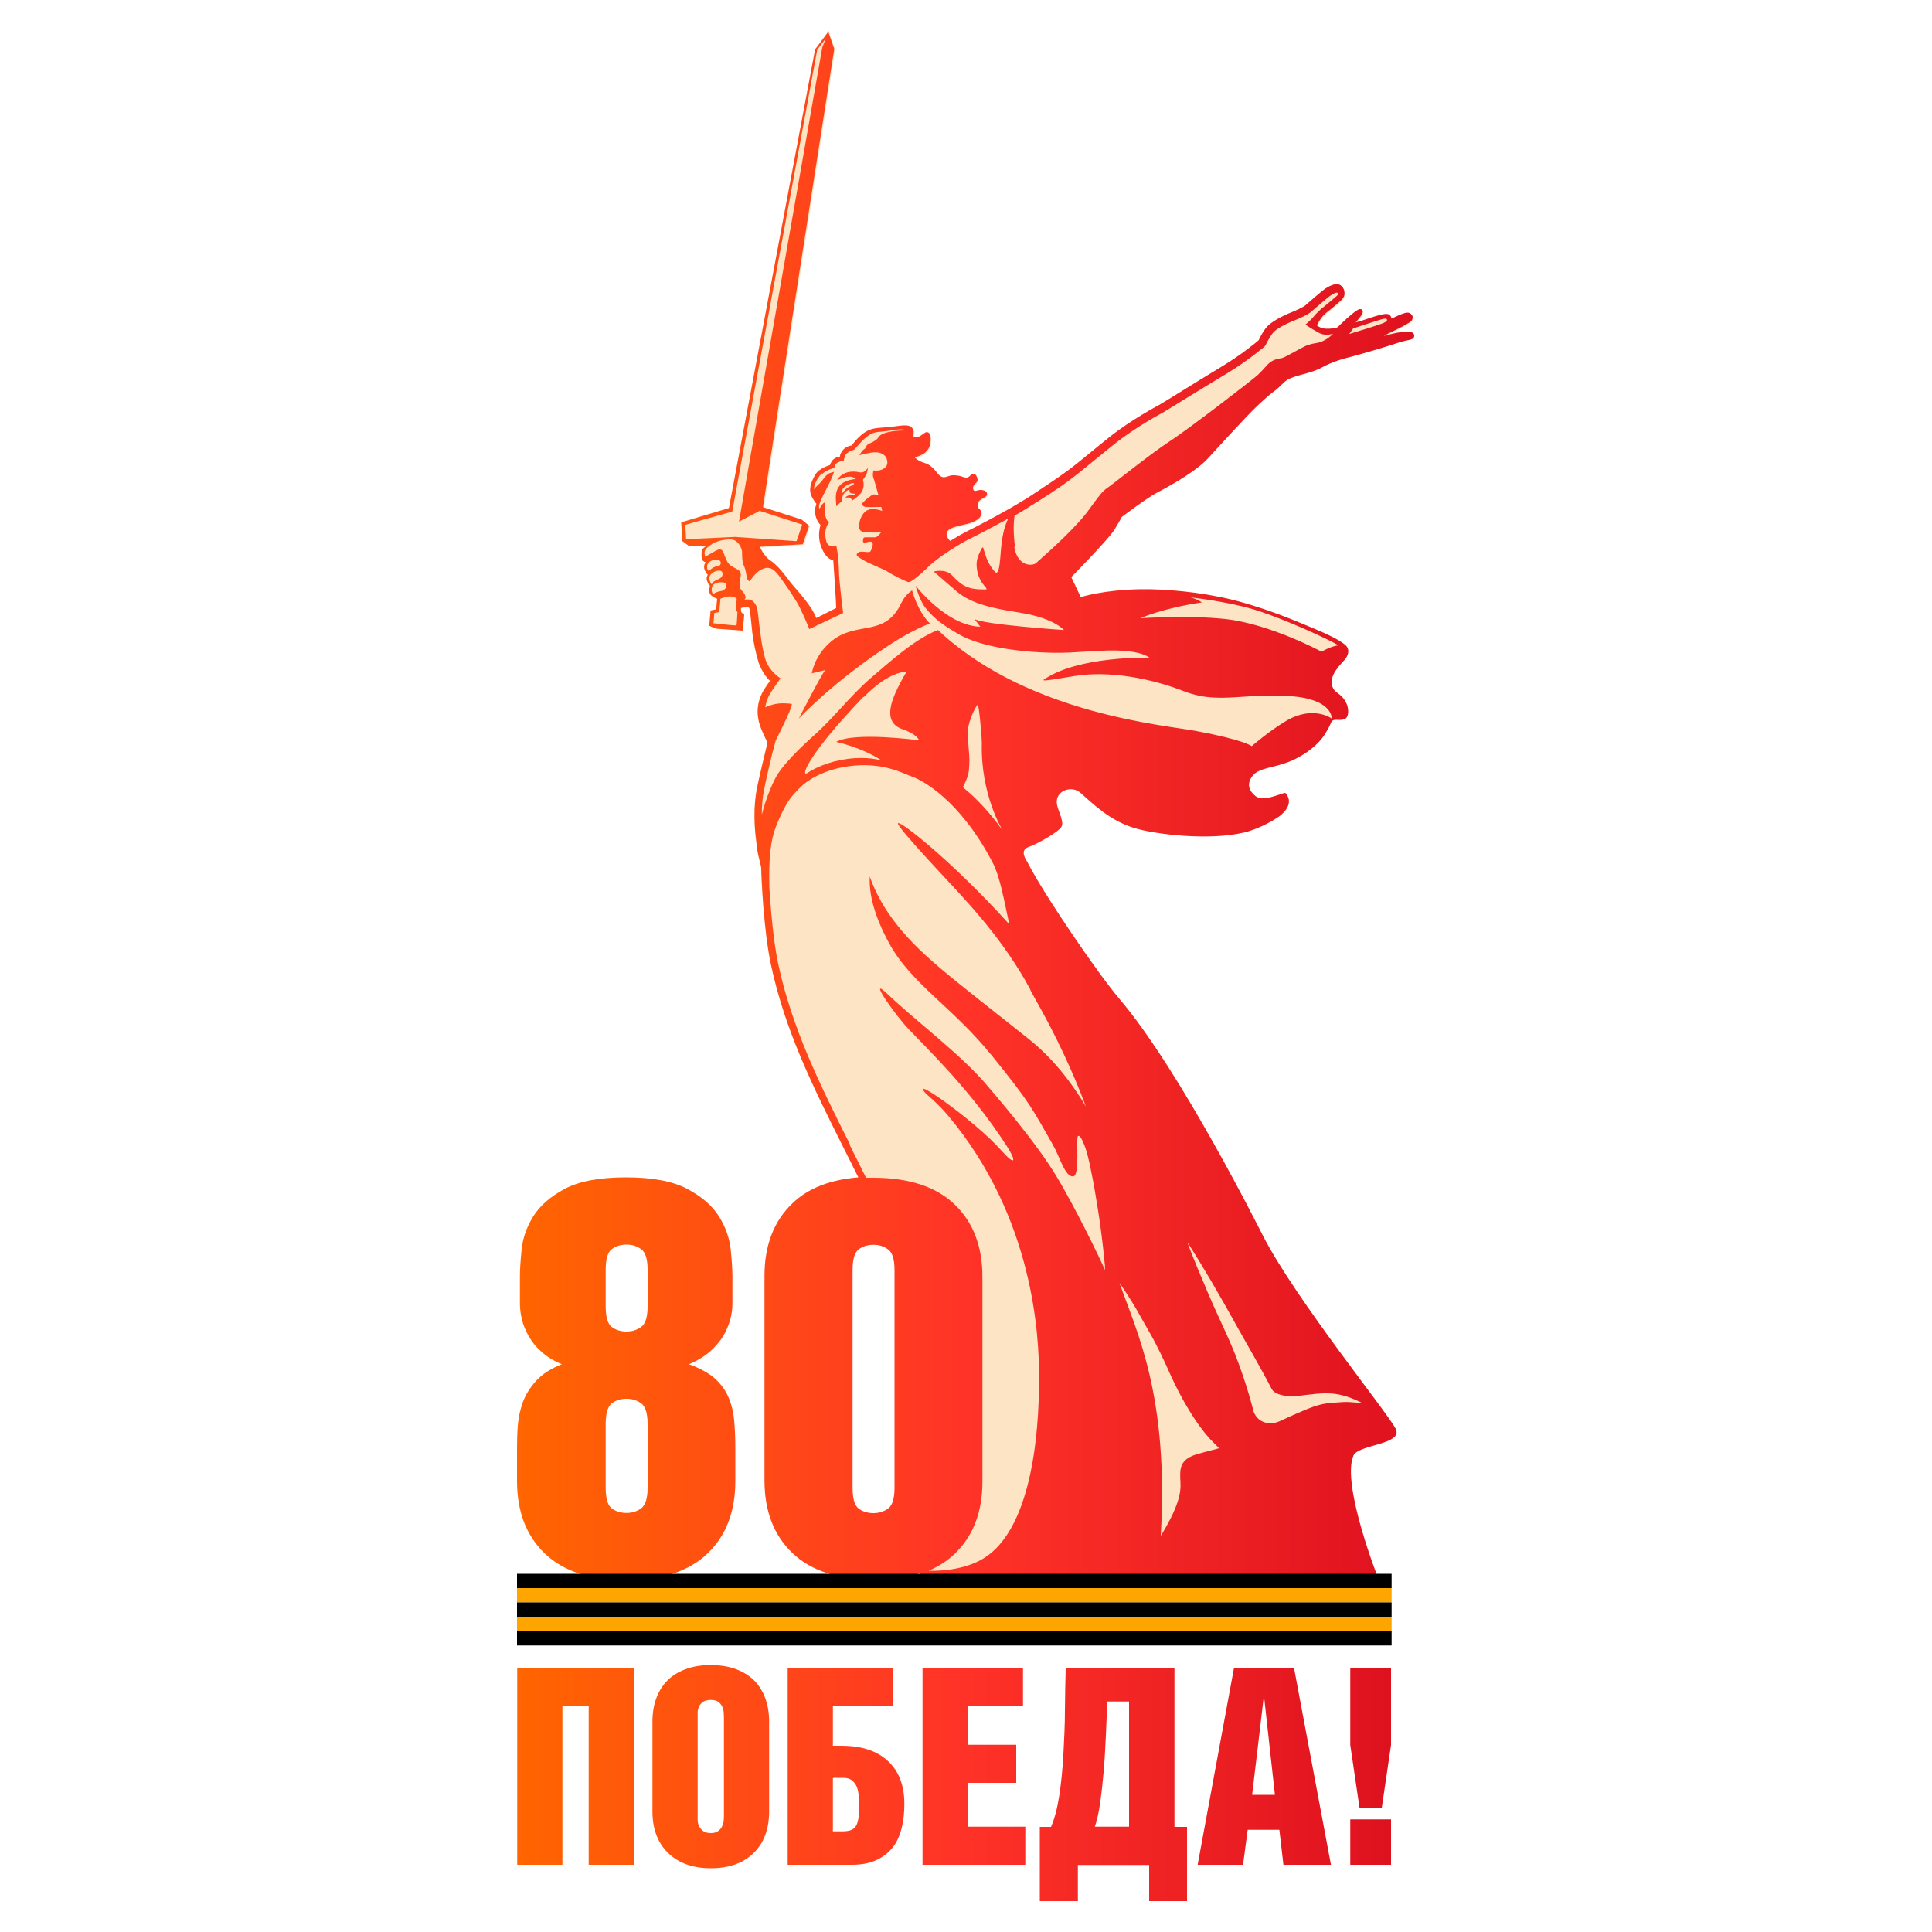 <?xml version="1.0" encoding="UTF-8"?>
<svg id="_Слой_1" data-name="Слой_1" xmlns="http://www.w3.org/2000/svg" version="1.1" xmlns:xlink="http://www.w3.org/1999/xlink" viewBox="0 0 1000 1000">
  <!-- Generator: Adobe Illustrator 29.1.0, SVG Export Plug-In . SVG Version: 2.1.0 Build 142)  -->
  <defs>
    <style>
      .st0 {
        fill: orange;
      }

      .st1 {
        fill: url(#_Безымянный_градиент_2);
      }

      .st2 {
        fill: #fce4c4;
      }

      .st3 {
        fill: url(#_Безымянный_градиент_3);
      }
    </style>
    <linearGradient id="_Безымянный_градиент_3" data-name="Безымянный градиент 3" x1="267.7" y1="79.4" x2="720" y2="79.4" gradientTransform="translate(0 1002.2) scale(1 -1)" gradientUnits="userSpaceOnUse">
      <stop offset="0" stop-color="#ff6500"/>
      <stop offset="0" stop-color="#ff6500"/>
      <stop offset=".5" stop-color="#ff3327"/>
      <stop offset="1" stop-color="#de111f"/>
    </linearGradient>
    <linearGradient id="_Безымянный_градиент_2" data-name="Безымянный градиент 2" x1="267.7" y1="585.2" x2="732.4" y2="585.2" gradientTransform="translate(0 1002.2) scale(1 -1)" gradientUnits="userSpaceOnUse">
      <stop offset="0" stop-color="#ff6500"/>
      <stop offset=".5" stop-color="#ff3327"/>
      <stop offset="1" stop-color="#de111f"/>
    </linearGradient>
  </defs>
  <path class="st2" d="M716.6,174.3c1.8-1,3.4-1.8,4.1-2.1,2.5-1.2,4.6-2.3,5.8-2.9,3.5-2,4.6-2.5,5-3.9.4-1.2-.3-2.4-1.6-3-2.2-1-9.2,3.1-9.3,2.9-.2-1.3-.9-2.4-2.6-2.4-2,0-4.6.8-8.3,2-3.4,1.2-6.8,2.2-7.6,2.4,1.9-2.3,2.5-3.1,2.5-3.1,0,0,1.8-2.1.9-3.4-.3-.4-.9-.6-1.7-.3-1.6.6-4.6,3.1-9.6,7.8-.6.6-.9,1.1-1.9,1.7-1.9.5-5.4.8-7.2.3-1.5-.4-2.4-.9-3.1-1.5,0-.1,2.1-4.5,5.1-6.7,1.9-1.4,7.3-6,7.7-6.5,1.8-1.9,1.6-3.4,1.4-4.5-.2-1.2-.9-2.3-1.8-3-3.2-2.2-8.8,2.2-9.4,2.7-1.3,1-7.1,6-8.9,7.6-1.3,1.1-5.1,2.8-7.6,3.8l-1.5.6c-3.1,1.4-7.1,3.4-10,5.9-2,1.7-4.4,6.1-5.1,7.8-1.6,1.4-9.3,7.7-18.6,13.3-7,4.2-14.5,8.9-21,12.9-4.8,3-9.1,5.6-12.1,7.4-.6.3-14.2,7.5-25.5,16.5-3.4,2.7-6.8,5.5-10,8.1-2.7,2.2-5.1,4.2-7.5,6.1-6.7,5.5-21.7,15.1-23.4,16.3-2.2,1.4-4.5,2.8-7.2,4.4-7.1,4.3-22.1,12.2-26.3,14.2-1.6.8-4.6,2.5-7.8,4.5-.1,0-.2.1-.3.2h0c-.9-.9-1.7-2.1-1.8-2.9-.6-4,4.9-4.5,10.8-6,3.9-1,7.1-2.9,7.1-5.4,0-2.3-1.4-1.9-1.8-3.5-1-3.8,4-4.2,4.7-5.9.2-.6.1-1.9-1.4-2.4-1.6-.5-2.3-.4-4.5.2-1.1.3-2-1.8-.6-3.2,1.4-1.5,2-1.9,1.5-3.5-.6-2.2-2-2.5-2.8-2-.8.5-1.5,2-3.2,1.8-1.7-.2-2.4-1.2-6.6-1.2-2.5,0-4.4,2.2-6.9.1-1.5-1.2-3.4-5.2-7.8-6.5-3.4-1-5-2.8-5-2.8,0,0,4.1-1.3,5.4-2.6,2.4-2.4,2.2-3.1,2.6-4.8.2-.7.8-6.1-2.1-5.7-.7,0-3.3,2.6-5,2.7-1.7.1-1.9-.4-1.7-1.4.6-2,0-3.2-1.4-4.2-1.9-1.4-7.2-.1-11.7.3-4.4.4-7.9,0-12,2.7-3.6,2.3-6.8,6.8-6.8,6.8,0,0-3.2.2-5.1,3.1-1,1.5-1,2.7-1,2.7,0,0-3,.1-4.4,2.7-.8,1.4-.7,1.6-.7,1.6,0,0-5.7,1.6-7.7,5.1-2.1,3.8-3.6,7.6-1.7,11.3,1.6,3.1,2.4,3.6,2.4,3.6,0,0-1.3,3-.5,6.1.9,3.5,2.4,4.6,2.6,4.9-.2.8-1.6,5.2,0,10.3,2.6,7.9,6.6,7.9,6.6,7.9,0,0,.6,9.4,1,15.1.4,5.7.5,9.7.5,9.7,0,0-10.2,5.2-10.2,5.2,0,0-1.3-3-2.4-4.6-3.9-6.3-9.3-11.5-11.6-14.7-2.3-3.1-5.3-6.9-7.2-8.4-.4-.5-1.2-1.2-2.6-2.1-3.3-2.2-5.5-7.1-5.5-7.1l22.3-1.3,3.3-9.6-3.9-3.2-20-6.4c3.4-22.6,36.9-237.2,36.9-237.2l-3.4-9.8h0c0,0,0,.1,0,.1h0s-7,9.4-7,9.4l-44.6,237.4-24.7,7.4.5,9.7,3.4,2.5h0c0,0,8.8.4,8.8.4-.8.4-1.9,1.2-2.1,2.6-.1,1.4-.3,4,.7,4.8,1,.7,1.3.7,1.3.7,0,0-1.3,1.9-.5,3.8.7,2,1.7,2.7,1.7,2.7,0,0-1.1,1.2-.4,3.2.7,2,1.5,2.5,1.5,2.5,0,0-1,3,.2,4.5,1.2,1.5,3.5,2.2,3.5,2.2l-.5,5.5-2.9.6-.7,7.9,3.5,1.5,13.9,1,.7-8.3s-1.3-.9-1.5-1.3c-.2-.4-.2-1.3-.2-2.1.6-.1,1.8-.4,2.9-.5.8,0,1.2,0,1.5.8.6,2.4,1,8.1,1.4,12.4.6,5.4,1.8,10.4,3.2,15.3,0,.3,2.4,6.7,6,9.7-1,1.3-2.3,3.2-3.4,5-5.2,9.1-2.6,16.9-.4,21.7.7,1.7,1.6,3.5,2.5,5.2-1.6,6.4-4.6,19.2-5.5,23.7-1.9,9.7-1.4,20-.3,27.9.3,3,.7,6.1,1.5,8.8.5,2.2.9,3.8,1,4.3,0,2.8,1.1,31.9,5.1,50.5,7.3,34.2,22,63.5,37.5,94.5,18.6,37.1,37.9,75.5,46.5,126.3,6.5,38.2-6.8,93.2-7,93.7l-.6,2.3h3.9c-.1,0-.3,0-.4,0,0,0,66.9.4,129.3.7l99.5.6h0c0,0,.2,0,.2,0,2.8,0,4.7,0,5.5,0,0,0-19.4-49-13.1-64.1,2.5-6,26.4-5.7,21.8-14.2-5.1-9.3-50.8-65.7-68.2-98.9-.5-.9-42.8-86-74.7-123.4-11.3-13.3-39.1-54.1-47.7-70.9-4-6.2-.6-7.3,2-8.2,2.4-.9,14.8-7.4,15.9-10.3,1.1-2.9-2.3-8.7-2.6-11.7-.7-6.8,7.7-9.5,12.2-5.6,6.3,5.5,15.2,14.5,28,18.3,11,3.3,38.5,6.6,56.7,2.3,8.6-2,17.2-7.4,19.2-9.1,4.4-3.9,5.3-7.8,2.3-11.3-.7-.8-11.2,5.1-15.6,1.6-7.3-5.9-.4-11.7.3-12.1,4.9-3.1,11.8-2.8,20.4-7.1,9.2-4.5,13.4-10,14.6-11.8,3.7-5.5,3.6-7.2,4.6-8,1.6-1.3,6.7,1.1,7.8-2.7.7-2.2.4-5.8-2.3-9.1-2.3-2.8-4.4-2.8-5.6-6-1.9-5.5,4-11.1,6.3-13.7,2.1-2.4,2.4-4.9,1.5-6.4,0-.1-.5-2.9-16.7-9.6-8.4-3.5-24.8-10.7-43-15.2-16.8-4.1-35.1-5.6-47.3-5.4-19.5.3-31,4.1-31,4.1l-4.9-10.4s18.8-19.1,22.1-24.2c3.2-5.2,4-6.9,4-6.9,0,0,12.8-9.7,17.9-12.4,5.2-2.7,20-10.7,26.5-17.7,6.5-7.1,18.9-20.6,23.5-25.2,4.6-4.6,9.7-9,11.4-10.1,1.7-1.1,4.7-4.6,6.4-5.6,4.3-2.5,12.2-3.2,18.1-6.5,5.9-3.2,12-4.6,14-5.2,5.1-1.3,18.5-5.2,25-7.5,5.9-2,8.4-1.2,8.6-3.6.3-4.9-13.8-.4-15.8,0Z"/>
  <path class="st3" d="M355.9,863.6c-3.7,1.2-6.9,3-9.6,5.4-2.7,2.4-4.8,5.5-6.3,9.2-1.5,3.7-2.3,8-2.3,13v46.3c0,9.2,2.7,16.3,8.1,21.6,5.4,5.2,12.7,7.9,22.1,7.9s16.8-2.6,22.2-7.9c5.3-5.2,8-12.4,8-21.6v-46.3c0-4.9-.8-9.2-2.3-13-1.5-3.7-3.6-6.8-6.3-9.2-2.7-2.4-5.9-4.2-9.6-5.4-3.7-1.2-7.7-1.8-12-1.8s-8.4.6-12,1.8ZM363.9,947.7c-.9-.7-1.6-1.6-2.1-2.5-.4-1-.7-2-.7-3.1,0-1.1,0-2,0-2.6v-50.3c0-.8,0-1.8,0-2.9,0-1.1.3-2.1.7-3,.4-.9,1.1-1.7,2.1-2.4.9-.7,2.3-1,4-1s3,.3,3.9,1c.9.7,1.6,1.5,2,2.4.4.9.7,2,.8,3,0,1.1.1,2.1.1,2.9v50.3c0,.7,0,1.5-.1,2.6,0,1.1-.4,2.1-.8,3.1-.4,1-1.1,1.8-2,2.5-.9.7-2.2,1.1-3.9,1.1s-3-.4-4-1.1ZM698.9,863.4v39.8l4.8,32.6h11.5l4.8-32.6v-39.8h-21.1ZM638.7,863.4l-18.8,101.8h23.5l2.4-18.1h16.4l2.1,18.1h24.6l-19.1-101.8h-31.1ZM654.1,879.3h.3l5.5,49.7h-11.8l5.9-49.7ZM551.6,863.4c-.2,6.8-.3,14.1-.4,21.8,0,7.7-.4,15.4-.8,22.9-.4,7.5-1.1,14.5-2.1,21.1-1,6.6-2.4,12-4.3,16.4h-5.8v38.4h19.7v-18.7h36.9v18.7h19.6v-38.4h-6.5v-82.1h-56.2ZM569.5,932.8c.7-5.1,1.3-10.6,1.8-16.4.5-5.9.8-11.9,1.1-18.1.3-6.2.5-12.1.7-17.6h11.3v64.8h-17.7c1.1-3.4,2.1-7.6,2.8-12.7ZM477.5,863.4v101.8h53.2v-19.7h-29.9v-22.7h25.2v-19.7h-25.2v-20.1h28.7v-19.7h-52.1ZM407.7,863.4v101.8h33.3c5.2,0,9.5-.9,13-2.6,3.5-1.7,6.3-4,8.4-6.8,2.1-2.8,3.5-6.2,4.4-10,.9-3.8,1.3-7.9,1.3-12.1,0-9.5-2.8-16.9-8.5-22.2-5.7-5.3-13.7-7.9-24.1-7.9h-4.4v-20.5h31.3v-19.7h-54.7ZM431.1,920.2h5.4c1.8,0,3.2.4,4.3,1.2,1.1.8,1.9,1.8,2.5,3.1.6,1.3.9,2.7,1.1,4.4.2,1.6.3,3.4.3,5.2,0,2.5,0,4.7-.3,6.4-.2,1.7-.6,3.2-1.1,4.2-.6,1.1-1.4,1.9-2.5,2.4-1.1.5-2.7.8-4.7.8h-5v-27.7ZM267.7,863.4v101.8h23.4v-82.1h13.6v82.1h23.4v-101.8h-60.3ZM698.9,965.2h21.1v-23.5h-21.1v23.5Z"/>
  <path class="st1" d="M428.9,16.1h0c0,0,0,.1,0,.1l-7,9.4-44.6,237.4-24.7,7.4.5,9.6,3.4,2.5h0c0,0,8.8.4,8.8.4-.8.4-1.9,1.2-2.1,2.6-.1,1.4-.3,4,.7,4.8,1,.7,1.3.7,1.3.7,0,0-1.3,1.9-.5,3.8.7,2,1.7,2.7,1.7,2.7,0,0-1.1,1.2-.4,3.2.7,2,1.5,2.5,1.5,2.5,0,0-1,2.9.2,4.5,1.2,1.5,3.5,2.2,3.5,2.2l-.5,5.5-2.9.6-.7,7.9,3.5,1.5,13.9,1,.7-8.3s-1.3-.8-1.5-1.3c-.2-.4-.2-1.3-.2-2.1.6-.1,1.8-.4,2.9-.5.8,0,1.2,0,1.5.8.6,2.4,1,8.1,1.5,12.4.6,5.3,1.8,10.4,3.2,15.3,0,.3,2.4,6.7,6,9.7-1,1.3-2.3,3.2-3.4,5-5.2,9.1-2.6,16.9-.4,21.7.7,1.7,1.6,3.5,2.5,5.2-1.6,6.4-4.6,19.2-5.5,23.7-1.9,9.7-1.4,20-.3,27.9.3,3,.7,6.1,1.5,8.8.5,2.2.9,3.8,1,4.3,0,2.9,1.1,31.9,5.1,50.5,7.3,34.2,22,63.5,37.5,94.5,2.6,5.1,5.1,10.2,7.7,15.4-14.6,1.2-26.1,5.6-34.2,13.5-9.6,9.2-14.4,21.7-14.4,37.5v105.9c0,15.8,4.8,28.3,14.4,37.5,9.6,9.2,23.6,13.8,42.1,13.8s17-1.1,23.9-3.3l-.5,2h3.9c-.1,0-.3,0-.4,0,0,0,66.9.4,129.3.7l99.5.6h0c0,0,.2,0,.2,0,2.8,0,4.7,0,5.5,0,0,0-19.4-49-13.1-64.1,2.5-6,26.4-5.7,21.8-14.2-5.1-9.3-50.8-65.7-68.2-98.9-.5-.9-42.8-86-74.7-123.4-11.3-13.3-39.1-54-47.7-70.9-4-6.2-.6-7.3,2-8.2,2.5-.9,14.8-7.4,15.9-10.3,1.1-2.8-2.3-8.7-2.6-11.7-.7-6.8,7.7-9.5,12.2-5.6,6.3,5.5,15.2,14.5,28,18.3,11,3.3,38.5,6.6,56.7,2.3,8.6-2,17.2-7.4,19.2-9.1,4.4-3.9,5.3-7.8,2.3-11.3-.3-.3-2.3.5-4.8,1.3-3.6,1.2-8.2,2.3-10.8.2-7.3-5.9-.4-11.7.3-12.1,4.9-3.1,11.8-2.8,20.4-7.1,9.2-4.6,13.4-10,14.6-11.8,3.7-5.5,3.6-7.2,4.6-8,.6-.5,1.7-.5,2.9-.4,2,0,4.2.1,4.9-2.2.7-2.2.4-5.8-2.3-9.1-2.3-2.8-4.4-2.8-5.6-6-1.9-5.5,4-11.1,6.3-13.7,2.1-2.4,2.4-4.9,1.5-6.4h0c0-.1-.5-2.9-16.7-9.6-8.4-3.5-24.8-10.7-43-15.2-16.8-4.1-35.1-5.6-47.3-5.4-19.5.3-31,4.1-31,4.1l-4.9-10.4s18.8-19.1,22.1-24.2c3.2-5.2,4-6.9,4-6.9,0,0,12.8-9.7,17.9-12.4,5.2-2.7,20-10.7,26.5-17.7,6.5-7.1,18.9-20.6,23.5-25.2,4.6-4.6,9.7-9,11.4-10.1,1.7-1.1,4.7-4.6,6.4-5.6,4.2-2.5,12.2-3.2,18.1-6.5,5.9-3.2,12-4.7,14-5.2,5.1-1.3,18.5-5.2,25-7.4,5.9-2,8.4-1.2,8.6-3.6.3-4.9-13.8-.4-15.8,0,1.8-1,3.4-1.8,4.1-2.1,2.5-1.2,4.6-2.3,5.8-2.9,3.5-2,4.6-2.5,5-3.9.4-1.2-.3-2.4-1.6-3-1.2-.6-3.8.4-6,1.4-1.8.8-3.3,1.6-3.3,1.5-.2-1.3-.9-2.4-2.6-2.4-2,0-4.6.8-8.3,2-3.4,1.2-6.8,2.2-7.6,2.4,1.9-2.3,2.5-3.1,2.5-3.1,0,0,1.8-2.1.9-3.4-.3-.3-.9-.6-1.7-.3-1.6.6-4.6,3.1-9.6,7.8-.6.6-.9,1.1-1.9,1.7-1.9.5-5.4.8-7.2.3-1.5-.4-2.4-.9-3.1-1.5,0-.1,2.1-4.5,5.1-6.7,1.9-1.4,7.3-6,7.7-6.5,1.8-1.9,1.6-3.4,1.4-4.5-.2-1.2-.9-2.3-1.8-3-3.2-2.2-8.8,2.2-9.4,2.7-1.3,1-7.1,6-8.9,7.6-1.3,1.1-5.1,2.8-7.6,3.8l-1.5.6c-3.1,1.4-7.1,3.4-10,5.9-2,1.7-4.4,6.1-5.1,7.8-1.6,1.4-9.3,7.7-18.6,13.3-7,4.2-14.5,8.9-21,12.9-4.8,3-9.1,5.6-12.1,7.4-.6.3-14.2,7.5-25.5,16.5-3.4,2.7-6.8,5.5-10,8.1-2.7,2.2-5.1,4.2-7.5,6.1-6.7,5.5-21.7,15.1-23.4,16.3-2.2,1.4-4.5,2.8-7.2,4.4-7.1,4.3-22.1,12.2-26.3,14.2-1.6.8-4.6,2.5-7.8,4.5-.1,0-.2.1-.3.2h0c-.9-.9-1.7-2.1-1.8-2.9-.6-4,4.9-4.5,10.8-6,3.9-1,7.2-2.9,7.1-5.4,0-2.3-1.4-1.9-1.8-3.5-1-3.8,4-4.2,4.7-5.9.2-.6.1-1.9-1.4-2.4-1.6-.5-2.3-.4-4.5.2-1.1.3-2-1.8-.6-3.2,1.4-1.5,2-1.9,1.5-3.5-.6-2.2-1.9-2.5-2.8-2-.8.5-1.5,2-3.2,1.8-1.7-.2-2.4-1.2-6.6-1.2-.8,0-1.6.2-2.4.5-1.5.5-2.9,1-4.5-.4-1.5-1.2-3.4-5.2-7.8-6.5-3.4-1-5-2.8-5-2.8,0,0,4.1-1.3,5.4-2.6,2.4-2.4,2.2-3.1,2.6-4.8.2-.7.8-6.1-2.1-5.7-.7,0-3.3,2.6-5,2.7-1.7.1-1.9-.4-1.7-1.4.5-2,0-3.2-1.4-4.2-1.9-1.4-7.2-.1-11.7.3-4.5.5-7.9,0-12,2.7-3.6,2.3-6.8,6.8-6.8,6.8,0,0-3.2.2-5.1,3.1-1,1.5-1,2.7-1,2.7,0,0-3,.1-4.4,2.7-.8,1.4-.7,1.6-.7,1.6,0,0-5.7,1.6-7.7,5.1-2.1,3.8-3.6,7.6-1.7,11.3,1.6,3.1,2.4,3.6,2.4,3.6,0,0-1.3,3-.5,6.1.9,3.5,2.4,4.6,2.6,4.9-.2.8-1.6,5.2,0,10.3,2.6,7.9,6.6,7.9,6.6,7.9,0,0,.6,9.4,1,15.1.4,5.7.5,9.7.5,9.7,0,0-10.3,5.2-10.3,5.2,0,0-1.3-3-2.4-4.6-3.9-6.3-9.3-11.5-11.6-14.7-2.3-3.1-5.3-6.9-7.2-8.4-.4-.5-1.2-1.2-2.6-2.1-3.3-2.2-5.5-7.1-5.5-7.1l22.3-1.3,3.3-9.6-3.9-3.2-20-6.4c3.4-22.6,36.9-237.2,36.9-237.2l-3.4-9.8h0ZM354.7,271.7c.9-.4,24.3-6.9,24.3-6.9l44-239.1,4.5-5.9-1.9,4.8-43.1,245.4,10.7-5.6,22,7.1-2.9,8.6-31.8-2.2-25.4,1.2c0-1.4-.3-5.8-.4-7.4ZM525.4,283c-1.1-7.2-.7-13.2-.3-16.1,1.3-.7,2.4-1.4,3.5-2,7.3-4.5,12.1-7.5,19.4-12.4,5.3-3.5,11.7-8.7,19.1-14.8,3.2-2.6,6.5-5.3,9.9-8,11-8.8,24.8-16.1,25-16.2,3.1-1.9,7.4-4.5,12.2-7.5,6.5-4,14-8.6,21-12.8,10.7-6.5,19.1-13.6,19.4-13.9l.5-.7c1.2-2.6,3.2-5.7,4-6.6,2-2.1,6.7-4.4,9.3-5.5l1.5-.6c3.1-1.3,6.9-2.9,8.6-4.4,1.8-1.6,7.6-6.5,8.8-7.5,1.6-1.3,4.1-2.8,4.8-2.5,0,0,1.1.5-.2,1.7,0,0-5.5,4.7-7.2,6-.9.6-1.6,1.4-2.3,2.1-.7.6-1.4,1.3-1.8,1.8-3.1,3.9-5.1,4.7-4.8,5,2.7,1.9,6.4,3.9,6.4,3.9,2.7,1.7,5.7,1.4,7.8.7-2.4,2.7-6.1,4.5-8.3,4.8-3.5.5-5.4,1.2-7.4,2.3-5.4,2.8-9.6,5.4-11,5.6-6.9,1-6.9,3.7-12.4,8.8-2.3,2.1-35.1,27.5-45.6,34.3-10.5,6.9-30,22.7-32.1,24-4.4,2.8-8.4,10.8-14.7,17.6-9.5,10.4-21,20.1-22,21.1-.6.7-1.8,1.1-3.2,1.1-3.1,0-7.2-2.2-8.3-9.3ZM700.4,170s5.9-1.9,8.9-2.9c7.6-2.5,8.2-2.5,8.6-1.7.4.9-1.6,1.7-2.6,2.1-2.5,1-15.4,4.9-17,5.4.9-1,1.2-1.8,2.1-2.9ZM425.6,245.3c2-2,6.3-3.2,6.3-3.2,0,0,.2-2.1,1.9-2.8,1.2-.6,3-1,3-1,0,0,.1-2.6,1.7-3.8,1.5-1.1,2.4-1.4,3.6-1.7,3.3-3.6,7-8.7,12.2-9.2,3.9-.3,7.8-.9,9.6-1.2.5,0,4.1-.6,4.6.4-3.1,0-7,.2-10.6,1.4-3,1-3.1,2.2-3.9,3-.8.8-2.6,1.8-3.4,2.1-.8.3-1.8.8-2.2,1.6-.4.7-.2,1.1-1.2,1.7-1,.5-2.4,3-2.4,3,0,0,5.4-1.5,8.3-1.5,4,0,6.3,2.3,6.2,5.5,0,1.8-2.2,4.5-7.2,3.9,0,0-.6,2.2-.1,3.6.5,1.3,1.4,4.6,1.9,6.4,0,.3.2.7.3,1,0,.1,0,.2,0,.2,0,0,0,0,0,0,.2.5.3,1,.5,1.5.1.4-.2.2-.8,0-.8-.3-2-.7-3.2.5l-2,1.5c-1,.9-2.8,2.3-2.4,3,.3.7.8,1,1.7,1.2.9.1,5.8.1,7.2,0,.4,0,.7,0,1,0,0,0,0,0,0,0,0,0,.2.9.4,2.1-1.8-1-5.1-1-5.2-1-.9,0-1.8.3-2.7.7-1.5.8-3.2,3.2-3.7,5.6-1,4.5,0,6,5.1,5.8,0,0,0,0,0,0,2.4.1,3.6,0,5.4,0s.3,0,.5,0c-1.2,1.7-2.6,2.5-2.6,2.5,0,0-1.2,0-1.6,0-1.3,0-2.2,0-3,0-1.2,0-1.7,0-1.8.3-1,3,.4,2.6,2,2.2,1.1-.3,2.2-.5,2.6.4.4.9-.2,3-1,4.3-.4.6-1.7.5-3.1.3-1.1,0-2.3-.2-2.8.1-2.5,1.5-1.2,2.2,2.7,4.5,2.8,1.6,10.5,4.6,12.2,5.8,1.7,1.2,10.1,5.5,10.9,5.3,2.7-.7,9.9-7.8,10.1-8,4.7-4.8,17.4-12.6,21.3-14.4,3.2-1.5,12.5-6.4,20-10.5-1.5,2.8-3.1,7.6-3.8,15.9-.6,7.6-1,14.1-3.3,11.5-5.7-6.5-5.4-14.1-6.5-12.2-2.9,5.1-3.2,7.8-2.5,11.8,1.3,7.4,6.7,9.6,4.2,9.7-9.2.1-12.1-1.9-17.3-7.4-3.3-3.5-9.4-1.9-9.4-1.9,0,0,5.2,4.6,12,10.4,8.7,7.5,23.7,9.4,33.7,11.1,16.7,2.8,21.7,8.8,21.7,8.8,0,0-42.8-2.9-46.4-5.8l3.1,4.1c-17.5-.5-33.5-21.3-33.5-21.3,0,0,1.9,7.5,5.2,11.6,4.5,5.8,10.3,9.7,17.4,13.7,14.4,8.3,43.8,10.3,59.7,9.2,6.2-.4,12.9-.8,17.4-.9,17.2-.4,21.3,3.7,21.3,3.7,0,0-36.8-1-54.5,11.3-2.1,1.4,8.1-.6,15.8-1.8,18-2.9,39.4,1.2,56.4,7.8,11.4,4.4,20.2,3.6,31.4,2.9,6.7-.5,14.2-.9,23.6-.3,22.5,1.5,21.7,11.6,21.7,11.6,0,0-9.6-7.1-23.7,1.3-8.6,5.1-17.7,13-17.7,13,0,0-3.8-3.2-29.1-7.9-16.1-3-84.7-8.7-130.7-49.8-1-.9-1.8-1.7-2.6-2.4-11.6,4.4-24.2,15.8-35.3,25.3-9.9,8.6-18.4,19.8-28.4,28.8,0,0-15.4,13.4-20,21.7-1.1,1.9-5.1,10.1-7.5,19.8,0-4.3.3-8.7,1.2-13,.9-4.7,1.9-8.8,2.7-12.3,1-4.4,2.2-9.2,3.3-13.1,2.7-5.3,9.4-18.8,8.2-19-2.4-.3-6.2-.6-9.7.4-1.6.4-2.9.9-3.9,1.4.3-2.2,1-4.5,2.4-6.9,1.6-2.7,5.5-8.1,5.5-8.1,0,0-5.9-3.5-7.9-10.1-1.8-6-2.6-13.7-3.3-19.3-.5-4.7-.8-7-1.4-8.2-1-1.9-2.3-3.6-5.2-3.2-.3,0-.6,0-.9.1.3-.4.6-.8.6-1.1,0-2.3-2.6-3.8-2.8-5-.3-1.4-.2-4.1.2-5.6,1.2-5-4.4-3.7-6.8-7.9-2.3-4.1-1.8-8-5.9-5.8-1.6.9-4.4,2.4-5.5,3.2-1.1-3.1,0-4.1,2.5-6h0s0,0,0,0h0c.5-.3,1.1-.7,1.4-.9,3.3-1.8,8.1-2.4,10.1-2,3.2.6,5.1,4.7,5,6.8,0,2.1,0,4.8,1.1,7.1,1,2.3,1.1,4.7,1.4,5.9.3,1.3,1.4,1.8,1.4,1.8,3-4.2,5-6.2,8.6-7,2,.1,3.6-.3,7.8,5.7.8,1.2,4.8,6.7,7.7,11.5,2.9,4.7,6.8,14.5,6.8,14.5l17.5-8.3s-2-16.3-2.1-20.1c-.2-10-1.4-14.6-1.4-14.6,0,0-2.2.6-3.3-.1-.5-.3-1.6-.7-2.1-3.1-1.3-6,1.6-8.9,1.6-8.9-1.7-1.5-2.6-4.7-2-8.9.4-2.9-1.6-.9-2.9,1.7-.4-.6-.4-1.6.1-2.9,2.2-5.6,5.5-10.4,7.4-16.2,0,0-1.2.3-2.3.7-1.1.4-2.5,1.9-3.8,3.8-.9,1.3-3.1,2.9-4.3,4.6,0-.2,0-4.1,4.1-8.3ZM366.1,294.1c-.9-3.4,3.3-4.4,4.3-4.5.7,0,1.8,0,2.4.9.3.4.5,1.1,0,1.8-.5.8-1.3.6-2.3.9-1.8.6-3,1.8-3.6,2.4-.5-.4-.9-1.2-1-1.5ZM367.3,300.5c-1.1-3.6,3.2-5,4.1-5.1.7,0,1.8-.3,2.4.7.2.5.7,2.3-1.4,3.4-2.1,1-2.8,1.2-3.5,2.1-.2.2-.5.7-.5.8-.4-.3-.7-.7-1-1.9ZM368.4,305.7c-.2-2.3.8-3,.8-3,0,0,1.4-1.5,4.5-1.3,2.1,0,2.3,1,2.3,1.9s-1.2,2.4-2.7,2.6c-1.5.2-3.9,1-4,1.8-.3-.4-.9-1.1-.9-1.9ZM369.3,322.8l.4-5.5,2.6-.5.6-6.9c.8-.3,2.1-.8,2.7-.9,3.7-1,5.7.8,5.7.8l-.4,6.4.8.5s-.3,6.5-.5,7c0,0-.2,0-.4,0-2.1,0-11.3-1.1-11.3-1.1ZM622.1,311.8c-1.4-1-3.4-1.9-5.9-2.6,11.1,1.3,21.2,3.2,29.4,5.3,8,2,25,8.5,41.7,16.6,1.1.5,3.7,1.9,5.5,2.9-4,.5-8.8,3.3-8.8,3.3,0,0-26.6-14.4-49.8-16.9-19.2-2.1-44-.4-44-.4,0,0,11.5-5.2,31.9-8.2ZM447.1,360.8c13-13.5,22.2-13.2,22.2-13.2,0,0-6.4,10.3-8,17.2-1.4,6-.2,10.6,6,12.7,7.2,2.4,8.5,5.7,8.5,5.7,0,0-33.6-4.6-43,.8,0,0,13,2.7,23.5,9.6-.8-.1-7-2.2-17.6-.8-10.2,1.4-17,4.8-21,7.4-.2.1-.4.2-.6.2-1.9,0,2.4-11.1,29.8-39.7ZM498.3,407.5c.7-1.2,2.9-5.3,3.2-8.9.4-3.8.3-6.9,0-9.8-.3-2.9-.4-6.8-.6-8.3-.6-5.3,3.8-14.7,5.2-15.8.8,1.6,2.1,17.4,2.1,19.7-.8,26.8,10.7,45.3,10.7,45.3-12.3-16.8-20.3-21.6-20.6-22.4ZM440,592.5c-15.4-30.8-30-59.9-37.2-93.6-2.6-12.2-3.9-29-4.6-39.7-.1-8.8-.3-20,2.7-29.3.9-2.8,3.3-8.6,6-13.3,2.7-4.8,6.1-7.8,8-9.7,2-2,11-9.1,26.9-10.6,16.3-1.5,25.7,4.1,30.6,5.8,4.8,1.7,24.4,11.8,41.3,44.2,4,7.7,5.9,19.3,8.7,32.1-30-33.1-56.6-53.8-57.6-52.3-1.1,1.7,30.7,34.9,33.2,37.9,1.4,1.8,21.5,22.3,35.3,48.2,0,0,0,.1,0,.2.7,1.3,1.4,2.6,2.1,3.9,11.3,19.8,20,38.7,26.7,56.5-8-13.4-17.7-25.5-29.5-34.9-40.8-32.6-57.4-44-71.2-63-8-11-11.2-21.2-11.2-21.2-.5,9,2.3,20.3,9.9,34.3,11.6,21.4,32.9,33,53.8,59,19.5,24.1,20.4,26.9,31,45.4,3.8,6.6,6.2,16.5,10.4,16.5s1.1-21.4,2.9-21c1,.2,1.7,1.7,2.1,2.6,2.2,4.6,3.3,9.9,4.3,14.9,1.6,7.5,2.8,15,4,22.6,1.2,8,2.2,15.9,3,23.9,0,1,.2,1.9.3,2.9,0,.8,0,2.1.2,2.8-9.6-20.7-19.8-39.7-25.2-48.6-10.5-17.6-31.5-41.9-35.3-46.4-14.1-16.9-37.3-33.8-52.2-48.1-10.8-10.2,3.6,10.4,10.5,17.7,9.7,10.4,31.9,31.2,50.9,60.5,5.4,8.3,5.1,11.4-2.6,2.7-13.3-15.1-48.7-40.1-38.8-29.2,0,0,6.2,5.1,11.3,11.2,44.6,53.1,47.1,114.6,47.1,135,.2,33.4-5,79.1-28.2,93.9-11.1,7.1-26.2,6.8-28.9,6.7,5.1-2.2,9.6-5.1,13.4-8.7,9.6-9.2,14.4-21.7,14.4-37.5v-105.9c0-15.8-4.8-28.3-14.4-37.5-9.6-9.2-23.7-13.8-42.1-13.8s-2.5,0-3.7.1c-2.8-5.7-5.6-11.3-8.4-16.9ZM648.6,729.6c-2.6-10-7.3-25.2-14.2-40-10.8-23.3-9.6-21.8-14.4-32.8-.8-1.9-6.2-15.1-5.1-13.4,7.3,11.4,16.4,26.9,26,44.3,3.4,6.1,12.3,21.4,17.3,31.2,2,3.9,10.8,4,11.9,3.9,16.7-2.3,22.3-2.9,35.2,3.5,0,0-1.2-.2-2.9-.3-2.2-.2-5.1-.4-7.1-.3-8.8.7-10.8,0-23.8,5.8-1.9.8-5.5,2.4-9.1,4.1-1.6.7-3.2,1.1-4.8,1.1-4,0-7.8-2.3-9.1-7.2ZM444.4,780.8c-2.1-1.6-3.1-5.2-3.1-10.7v-112.7c0-5.5,1-9.1,3.1-10.7,2.1-1.6,4.7-2.4,7.7-2.4s5.4.8,7.6,2.4c2.2,1.6,3.3,5.2,3.3,10.7v112.7c0,5.5-1.1,9.1-3.3,10.7-2.2,1.6-4.7,2.4-7.6,2.4s-5.6-.8-7.7-2.4ZM579.6,664.2s6,8.7,9.7,15.4c5.4,9.9,8,12.8,16.9,32.8,4.9,10.8,11.2,21.3,16.1,27.6,1.5,2,2.9,3.5,3.9,4.7l4.8,4.9-11.2,3c-.4.1-.8.2-1.2.4-8.1,2.7-7.8,7.7-7.7,12.3.2,4.5,1.5,10.8-10.1,29.7,4.2-72.5-12.3-105.2-21.3-130.8ZM445.1,244.5c-8.9-2-11.8,4-11.8,4,3.6-1.3,6.6-3,9.7-.6-2.1.2-6.2.9-8.4,3.5-2.9,3.4-1.8,7.8-1.7,10.6,0,.5,1.5-2,3.1-2.4-.3-1-.3-1.4.1-2.6.5-1.8,2.1-3.2,3.6-3.6-.2,2.2.9,1.9,3,2.2-.2.2-.3.4-.5.6-.3,0-.6,0-.8,0-.5,0-1.1,0-1.6.1-.7.2-1.6.3-2.2,1.3,2-.3,3.3.1,3.3,1.6,4.7-3.1,7-5.6,5.8-10.9,1.4-2,2.3-3.5,2.5-6-1.5,1.5-1.9,2.4-4.1,2.2ZM436.6,252.5c1.3-1.4,3.7-2.3,4.5-2.4.8-.1.9,0,.9,0,0,.3-.2.5-.2.8,0,0-2.7,1-3.9,2.2-1.1,1.1-1.8,1.9-2,2.5-.2.6-.3.9-.3.9,0,0-.3-2.6,1-4ZM466.6,311.9c-8.5,18.5-23.2,9-36.5,20.2-8.6,7.2-9.9,16.4-9.9,16.4,0,0,3.7-.9,7-1.7-1.6,1.4-13.4,24.5-13.7,25-.3.6,16.5-18.2,47.8-38.6,11.3-7.3,20-10.5,20-10.5-6.5-6.5-9.2-17.1-9.2-17.1,0,0-3.5,2.1-5.4,6.2ZM292.4,615.3c-7.5,4-13,8.8-16.4,14.3-3.4,5.5-5.4,11.2-6,17-.6,5.8-.9,10.5-.9,14.1v14c0,2.5.3,5.2,1,8.1.7,3,1.9,5.9,3.6,8.9,1.7,3,3.9,5.7,6.7,8.1,2.8,2.5,6.2,4.6,10.4,6.3-5.7,2.3-10.1,5.1-13.3,8.6-3.1,3.4-5.4,7.1-6.9,11.1-1.4,4-2.3,8-2.6,12.1-.3,4.1-.4,7.9-.4,11.6v17.1c0,15.8,4.8,28.3,14.4,37.5,9.6,9.2,23.6,13.8,42.1,13.8s32.5-4.6,42.1-13.8c9.6-9.2,14.4-21.7,14.4-37.5v-17.1c0-5.1-.2-9.9-.6-14.3-.4-4.4-1.4-8.4-3-12.1-1.6-3.7-4-6.9-7.1-9.7-3.1-2.7-7.6-5.2-13.3-7.3,4.2-1.7,7.8-3.9,10.7-6.4,2.9-2.6,5.3-5.3,7-8.1,1.7-2.9,2.9-5.8,3.7-8.7.8-2.9,1.1-5.7,1.1-8.1v-14c0-3.6-.3-8.3-.9-14.1-.6-5.8-2.6-11.5-6-17-3.4-5.5-8.9-10.3-16.4-14.3-7.5-4-18.1-6-31.8-6s-24.3,2-31.8,6ZM316.6,686.8c-2.1-1.6-3.1-5.2-3.1-10.7v-18.8c0-5.5,1-9.1,3.1-10.7,2.1-1.6,4.7-2.4,7.7-2.4s5.4.8,7.6,2.4c2.2,1.6,3.3,5.2,3.3,10.7v18.8c0,5.5-1.1,9.1-3.3,10.7-2.2,1.6-4.7,2.4-7.6,2.4s-5.6-.8-7.7-2.4ZM316.6,780.7c-2.1-1.6-3.1-5.2-3.1-10.8v-32.7c0-5.5,1-9.1,3.1-10.8,2.1-1.6,4.7-2.4,7.7-2.4s5.4.8,7.6,2.4c2.2,1.6,3.3,5.2,3.3,10.8v32.7c0,5.6-1.1,9.1-3.3,10.8-2.2,1.6-4.7,2.4-7.6,2.4s-5.6-.8-7.7-2.4Z"/>
  <path d="M267.6,814.6v7.4h452.7v-7.4h-452.7Z"/>
  <path class="st0" d="M267.6,822v7.4h452.7v-7.4h-452.7Z"/>
  <path class="st0" d="M267.6,836.9v7.4h452.7v-7.4h-452.7Z"/>
  <path d="M267.6,829.4v7.4h452.7v-7.4h-452.7Z"/>
  <path d="M267.6,844.3v7.4h452.7v-7.4h-452.7Z"/>
</svg>